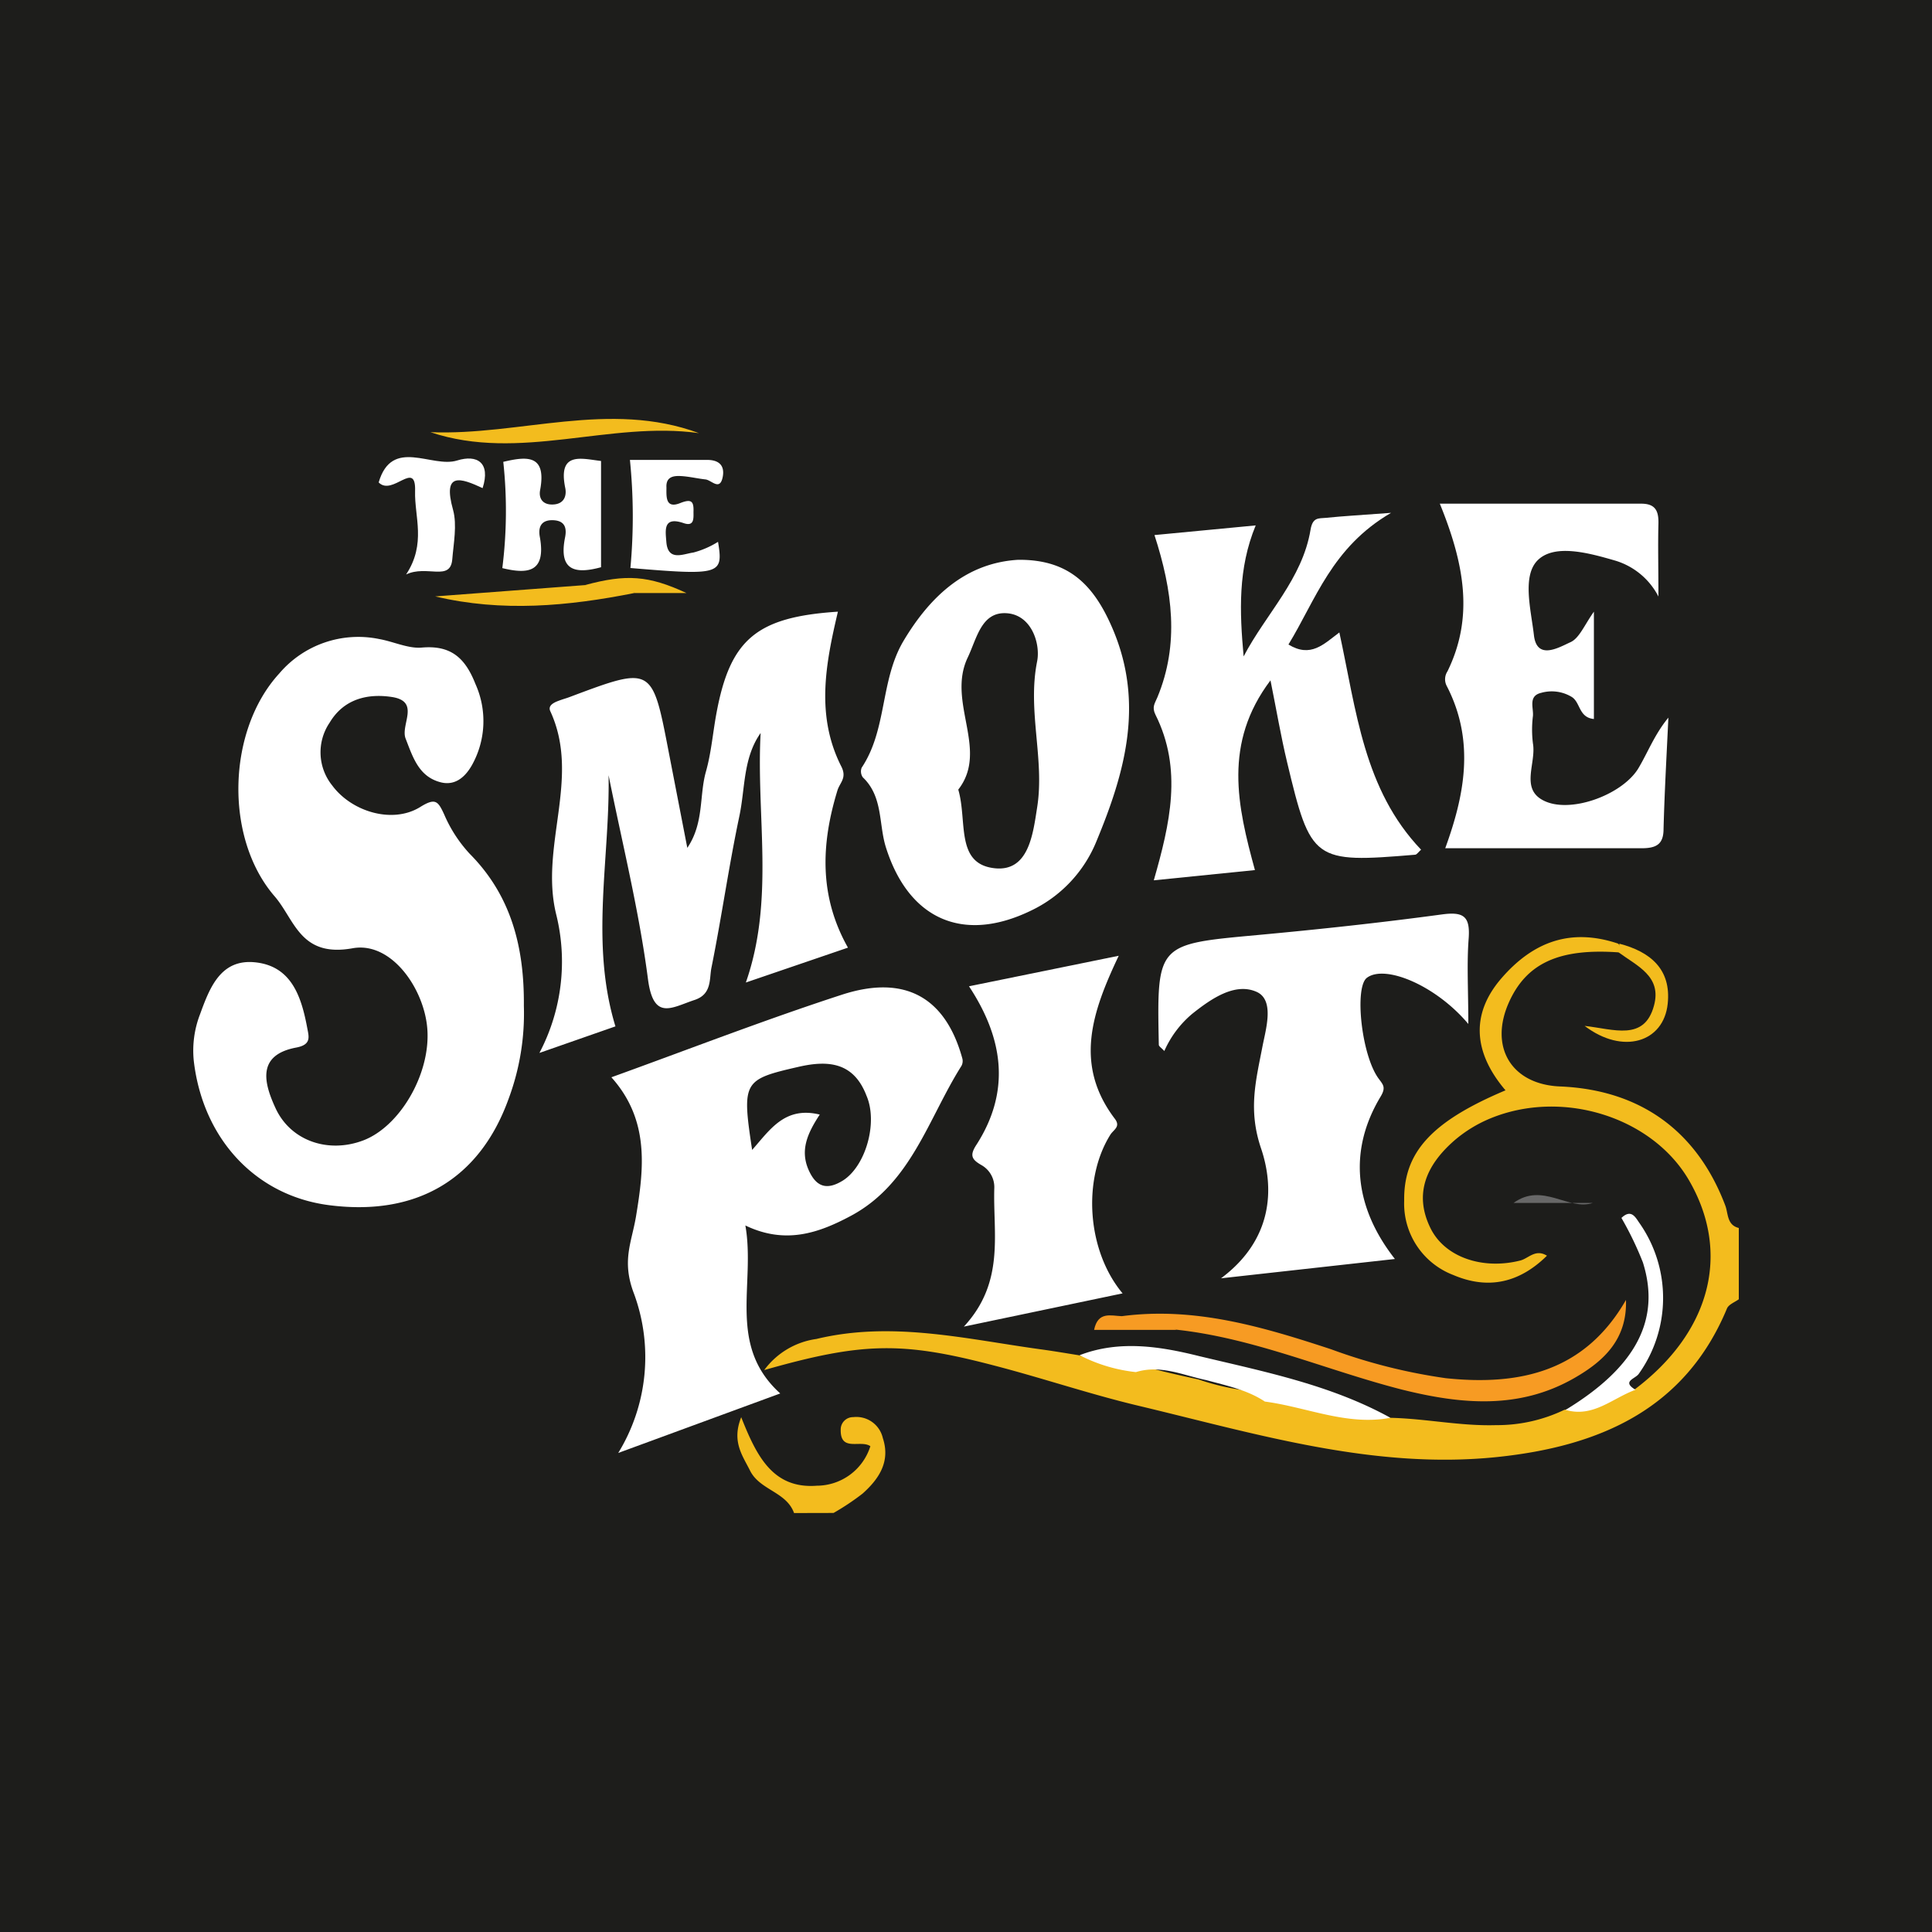 <svg xmlns="http://www.w3.org/2000/svg" width="200" height="200" viewBox="0 0 200 200"><defs><style>.cls-1{fill:#1d1d1b;}.cls-2{fill:#f3bc1e;}.cls-3{fill:#fff;}.cls-4{fill:#f79b23;}.cls-5{fill:#686868;}</style></defs><g id="Layer_2" data-name="Layer 2"><g id="Layer_1-2" data-name="Layer 1"><rect class="cls-1" width="200" height="200"/><g id="HmW7dR.tif"><path class="cls-2" d="M167.56,98.59c-6.15-.44-9.54,1.11-11.36,5.18-2.07,4.64.28,8.5,5.31,8.7,8.31.35,14.19,4.63,17.1,12.35.3.82.16,2,1.39,2.3v7.38c-.41.3-1,.51-1.21.92C174.41,146,165.42,149.74,155,150.83c-12.77,1.33-24.95-2.4-37.16-5.31-5-1.19-9.94-2.87-15-4.18-9.47-2.48-13.59-2.4-23.73.49a8.1,8.1,0,0,1,5.4-3.22c7.81-1.88,15.46,0,23.14,1.06,1.34.18,2.69.41,4,.62,1.94.49,4-.1,5.91.88,2.13.68,4.32,1.15,6.51,1.63a24,24,0,0,0,6.66,1.29c4.44.59,8.75,1.81,13.13,2.68,3.68.07,7.3.87,11,.76a16.11,16.11,0,0,0,7.07-1.58c2.49-.43,4.53-2.39,7.24-2.08,7.91-5.93,10.06-14.16,5.66-21.71-3.81-6.53-13.08-9.45-20.53-6.39a13.77,13.77,0,0,0-3.8,2.34c-2.78,2.45-4.21,5.44-2.39,9.08,1.51,3,5.43,4.27,9.26,3.3.86-.21,1.57-1.24,2.77-.5-2.85,2.81-6.08,3.54-9.69,2a7.91,7.91,0,0,1-5.09-7.68c-.07-5,2.8-8.2,10.49-11.44-3.2-3.75-3.74-7.76-.43-11.59s7.21-5.23,12.08-3.6a.55.55,0,0,1,.16.62C167.71,98.5,167.63,98.59,167.56,98.59Z"/><path class="cls-2" d="M82.2,156.63c-.79-2.21-3.55-2.36-4.56-4.4-.77-1.55-1.92-3-.91-5.52,1.57,3.95,3.24,7.44,7.83,7.09a5.83,5.83,0,0,0,5.54-4.09c-1-.7-3.11.63-3.07-1.7a1.28,1.28,0,0,1,1.3-1.31,2.81,2.81,0,0,1,3.06,2.17c.81,2.44-.41,4.24-2.1,5.75a25.47,25.47,0,0,1-3,2Z"/><path class="cls-3" d="M54.23,104.12a25.28,25.28,0,0,1-1.58,9.63c-3,8.34-9.55,12.2-18.65,11-7.55-1-13-6.86-13.94-14.93a10.44,10.44,0,0,1,.65-4.83c1-2.75,2.14-5.75,5.72-5.37,3.78.4,4.78,3.61,5.38,6.82.17.9.43,1.7-1.13,2-4.14.77-3.35,3.69-2.16,6.27,1.57,3.41,5.47,4.71,9.07,3.35,3.76-1.42,6.9-6.75,6.66-11.33-.21-4.21-3.66-9.29-7.73-8.57-5.49,1-6-3-8.14-5.43-5.18-6.06-4.85-17.14.52-23a10.73,10.73,0,0,1,10.34-3.58c1.48.26,3,1,4.39.89,3.06-.28,4.53,1.08,5.59,3.77a9.35,9.35,0,0,1-.29,8.26c-.67,1.25-1.72,2.3-3.28,1.92-2.29-.57-2.9-2.58-3.66-4.53-.56-1.43,1.57-3.86-1.44-4.31-2.6-.39-5,.27-6.42,2.65a5.47,5.47,0,0,0,.26,6.51c2,2.71,6.21,4,9.08,2.25,1.6-1,1.87-.65,2.52.77a14.22,14.22,0,0,0,2.65,4.07C53,92.8,54.28,98.21,54.23,104.12Z"/><path class="cls-3" d="M63,80.25c.15,8.64-1.94,17.33.71,26L55.84,109a20.29,20.29,0,0,0,1.73-14.37c-1.72-7.07,2.58-14.1-.6-21-.28-.6.36-.9.87-1.09s.78-.25,1.17-.4c8.5-3.19,8.5-3.19,10.2,5.63l1.94,10c1.75-2.58,1.22-5.41,1.93-7.9.55-1.95.71-4,1.08-6,1.42-7.72,4.18-10,12.58-10.55-1.26,5.34-2.32,10.74.34,16,.63,1.22-.14,1.68-.39,2.51C85,87.35,84.77,92.76,87.78,98.1l-10.57,3.61c3-8.58,1.06-17.25,1.53-25.83-1.83,2.59-1.59,5.72-2.2,8.6-1.1,5.2-1.84,10.48-2.89,15.69-.24,1.18.07,2.75-1.76,3.35-2.36.78-4.24,2.18-4.81-2.14C66.16,94.28,64.41,87.29,63,80.25Z"/><path class="cls-3" d="M138.65,65.47c1.77,8.14,2.52,16.26,8.46,22.49-.27.23-.43.5-.61.52-10.53.88-10.81.69-13.27-9.62-.63-2.63-1.08-5.3-1.71-8.43-4.91,6.51-3.43,13-1.61,19.64l-10.47,1.06c1.68-5.87,3-11.5.17-17.15-.39-.79-.06-1.17.2-1.79,2.3-5.54,1.56-11.06-.3-16.8l10.48-1c-1.85,4.47-1.67,8.94-1.25,13.56,2.32-4.43,6.08-8,6.93-13.13.22-1.3.85-1.14,1.55-1.21,1.84-.19,3.7-.29,6.78-.52-6.14,3.58-7.79,9-10.62,13.63C135.68,68.12,137,66.71,138.65,65.47Z"/><path class="cls-3" d="M152,106c-3.36-4-8.64-6.2-10.51-4.77-1.28,1-.57,7.87,1.17,10.35.49.69.86.94.26,1.94-3.33,5.53-2.77,11.39,1.48,16.81l-18,2c5.36-4,5.55-9.3,4.14-13.46-1.35-4-.53-7,.16-10.59.35-1.79,1.25-4.76-.61-5.6-2.23-1-4.69.69-6.66,2.26a10.61,10.61,0,0,0-2.9,3.86c-.29-.32-.57-.48-.57-.65-.21-10.45-.2-10.4,10.16-11.35,6.4-.59,12.8-1.28,19.16-2.14,2.23-.3,2.91.2,2.76,2.44C151.83,99.76,152,102.46,152,106Z"/><path class="cls-3" d="M165,63.32V74.43c-1.58-.15-1.38-1.71-2.29-2.28a4,4,0,0,0-3.16-.43c-1.37.32-.79,1.53-.86,2.39a11.4,11.4,0,0,0,0,2.86c.35,2-1.29,4.61,1,5.85,2.7,1.49,8.15-.47,9.88-3.23,1-1.66,1.7-3.56,3.14-5.3-.18,3.84-.4,7.68-.5,11.52,0,1.62-.78,2-2.29,2-6.82,0-13.64,0-20.31,0,1.93-5.31,3.16-11,.15-16.81a1.49,1.49,0,0,1,.08-1.5c2.72-5.56,1.8-11-.79-17.36,7.12,0,14,0,20.85,0,1.5,0,1.81.79,1.78,2.08-.06,2.27,0,4.54,0,7.53A7.43,7.43,0,0,0,167.09,58c-2.69-.78-6.08-1.68-7.83-.08s-.77,5.2-.47,7.83,2.56,1.29,3.76.74C163.48,66.09,164,64.73,165,63.32Z"/><path class="cls-3" d="M115.81,98.94c-2.74,5.78-4.67,11.25-.4,16.88.63.83-.15,1.13-.47,1.65-2.9,4.64-2.42,12,1.27,16.42l-16.43,3.44c4.28-4.63,3-9.61,3.15-14.35a2.62,2.62,0,0,0-1.35-2.38c-1-.58-1.23-1-.47-2.14,3.5-5.49,2.79-10.92-.8-16.36Z"/><path class="cls-4" d="M116.13,136.25c7.56-1,14.62,1.11,21.65,3.42a57.62,57.62,0,0,0,11.89,3c7.65.8,14.39-.68,18.65-8.1.13,4.11-2.33,6.35-5.32,8.07-5.74,3.31-11.79,2.73-17.91,1.2-7.8-2-15.22-5.31-23.3-6.19-1.39-.61-2.86-.16-4.28-.33C116.86,137.26,115.78,137.63,116.13,136.25Z"/><path class="cls-3" d="M52,58.81a47.32,47.32,0,0,0,.1-11c2.38-.56,4.52-.83,3.81,2.94-.16.87.3,1.56,1.43,1.47s1.33-1,1.17-1.73c-.77-3.8,1.71-3,3.71-2.77v11c-2.59.7-4.44.44-3.72-3.11.15-.78.09-1.65-1.11-1.75-1.38-.11-1.71.71-1.5,1.76C56.54,59.3,54.58,59.44,52,58.81Z"/><path class="cls-3" d="M65.21,47.61c2.81,0,5.4,0,8,0,1.24,0,1.82.6,1.61,1.74-.29,1.53-1.17.34-1.79.28-.81-.09-1.6-.28-2.41-.34s-1.7,0-1.63,1.17c0,.91-.13,2.24,1.42,1.62,1.16-.46,1.42-.2,1.38.9,0,.65.1,1.55-1,1.18-2.18-.75-1.9.76-1.81,1.94.16,2.06,1.78,1.23,2.79,1.1a9.25,9.25,0,0,0,2.56-1.11c.56,3.4.25,3.49-9.07,2.71A58.11,58.11,0,0,0,65.21,47.61Z"/><path class="cls-3" d="M39.2,49.94c1.38-4.72,5.5-1.45,8.12-2.27,2.06-.64,3.49.2,2.64,2.86-2.28-1.06-4.17-1.72-3.06,2.25.43,1.56.05,3.48-.08,5.11-.19,2.35-2.64.55-4.78,1.58,2.11-3.2.85-6,.93-8.63C43.07,47.52,40.64,51.41,39.2,49.94Z"/><path class="cls-2" d="M72.36,44.84c-9.23-1.3-18.56,3-27.8-.1C53.82,45.11,63.08,41.4,72.36,44.84Z"/><path class="cls-3" d="M169.31,143.87c-2.37.85-4.39,2.92-7.24,2.08,7.25-4.41,9.88-9.32,8-15.27a34.11,34.11,0,0,0-2.22-4.6c1.05-1,1.48,0,1.9.58a13.51,13.51,0,0,1-.12,15.58C169.25,142.75,167.85,143,169.31,143.87Z"/><path class="cls-2" d="M65.67,61.39c-6.84,1.36-13.69,2-20.62.35l15.5-1.17C62.29,60.63,64.27,59.21,65.67,61.39Z"/><path class="cls-2" d="M167.56,98.59c0-.3.05-.6.08-.9,3.22.84,5.38,2.66,5,6.22-.42,4-4.65,5.3-8.6,2.29,3,.33,6.18,1.62,7.18-2.1C172.05,101.06,169.47,100,167.56,98.59Z"/><path class="cls-2" d="M65.67,61.39c-1.53-1.37-3.46-.27-5.12-.82,4.26-1.16,6.59-1,10.51.82Z"/><path class="cls-4" d="M116.13,136.25c1.63,1.45,4,0,5.66,1.42h-8.53C113.66,135.72,115,136.21,116.13,136.25Z"/><path class="cls-5" d="M156.68,124.53c3-2.19,5.69.84,8.2,0Z"/><path class="cls-3" d="M124.16,140.39c-4-1-8.26-1.7-12.4-.1a16.55,16.55,0,0,0,5.83,1.75h0c2.55-.79,4.88.33,7.29.83,2.08.57,4.22,1,6.06,2.22h0c4.34.57,8.5,2.53,13,1.68C137.78,143.37,130.91,142,124.16,140.39Z"/><path class="cls-3" d="M99.62,109.57c-1.73-6.29-5.9-8.72-12.43-6.61-8,2.6-15.9,5.67-23.9,8.56,4,4.46,3.35,9.53,2.55,14.4-.46,2.73-1.51,4.61-.21,8A19,19,0,0,1,64,150.41l16.77-6.16c-5.53-5-2.54-11.32-3.61-17.39,4.16,2,7.62.77,10.93-1,6.25-3.35,8-10.08,11.44-15.52A1.06,1.06,0,0,0,99.62,109.57ZM87.27,122.2c-1.61,1-2.74.75-3.55-1.06-.94-2.09-.1-3.87,1.14-5.76-3.62-.88-5.15,1.57-7,3.66-1.08-7.12-.92-7.29,4.84-8.61,3.15-.72,5.7-.4,7,3C90.9,116.21,89.62,120.7,87.27,122.2Z"/><path class="cls-3" d="M115.24,65.23c-2-4.76-4.65-7.32-9.83-7.28-5.21.3-9,3.54-11.91,8.45-2.39,4.08-1.66,9.11-4.3,13.07a1.06,1.06,0,0,0,.12,1c2.1,2,1.63,4.81,2.38,7.22,2.33,7.43,7.94,10,15,6.59A13.62,13.62,0,0,0,113.54,87C116.44,80,118.45,72.9,115.24,65.23Zm-7.87,18.32c-.43,2.72-.85,6.72-4.41,6.33-4.09-.45-2.8-4.88-3.76-8.14,3.22-4.14-1.25-9.08,1-13.72.94-2,1.41-4.7,4-4.54s3.53,3.17,3.16,5C106.34,73.6,108.15,78.58,107.37,83.55Z"/></g></g></g></svg>
